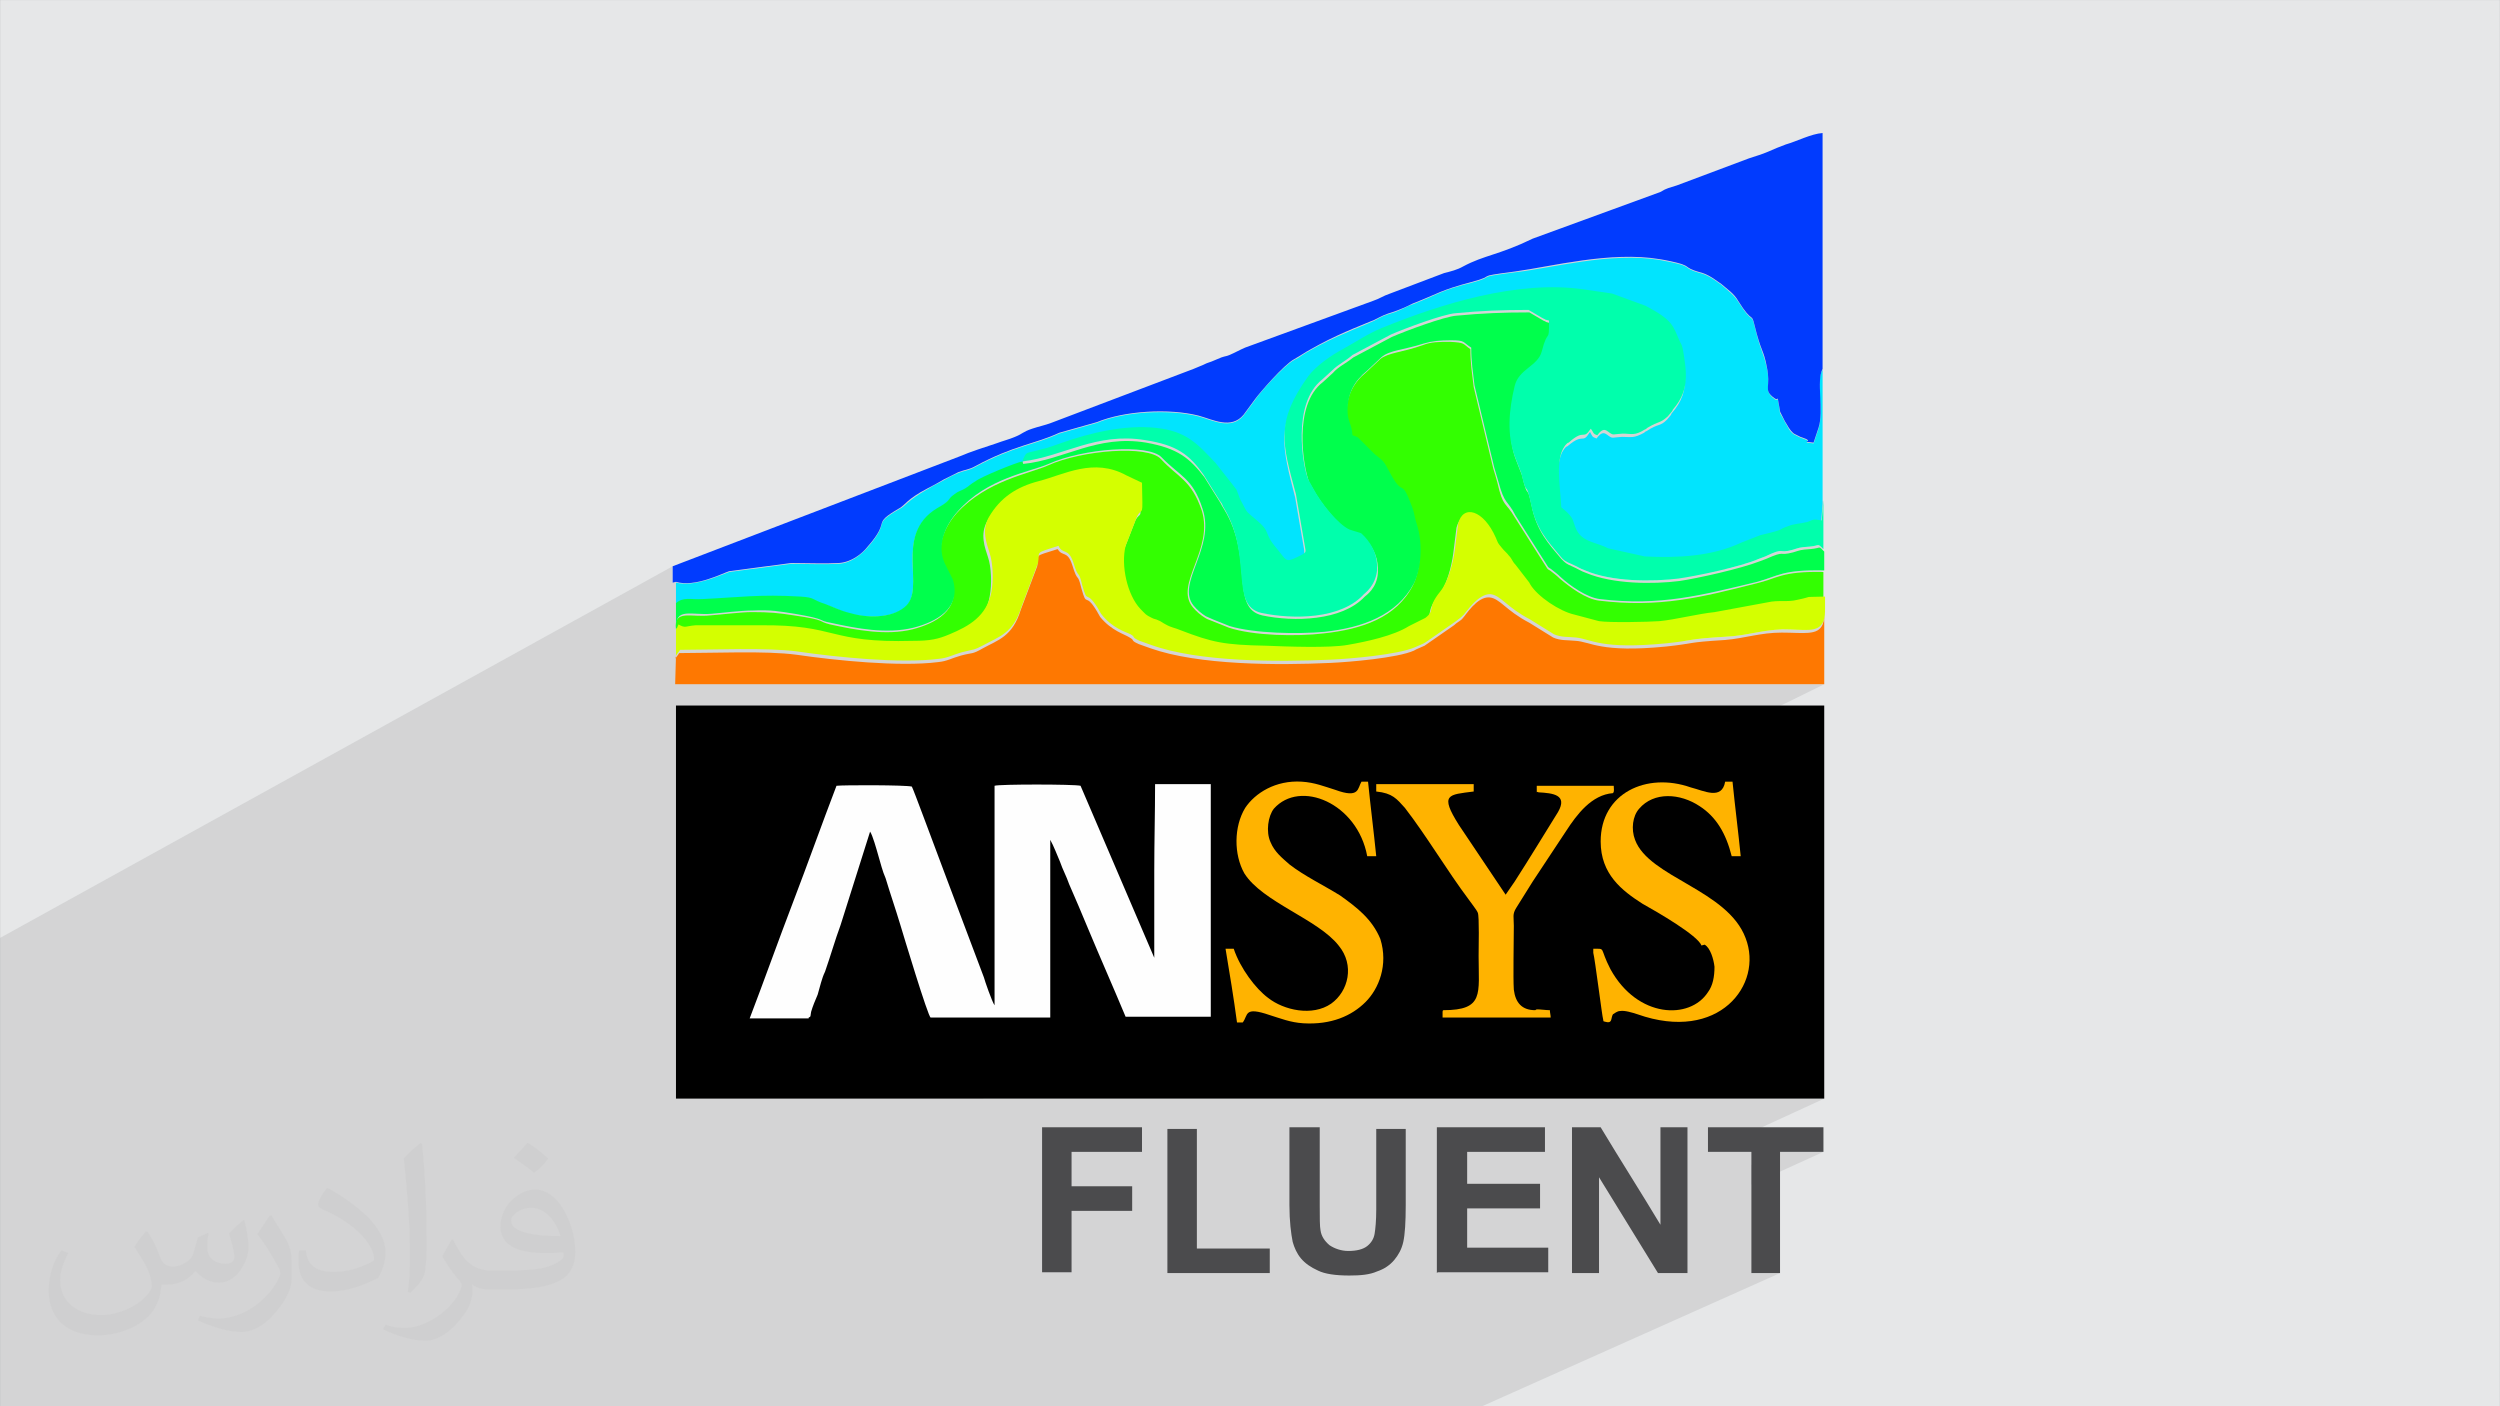 <?xml version="1.0" encoding="UTF-8"?>
<!DOCTYPE svg PUBLIC "-//W3C//DTD SVG 1.1//EN" "http://www.w3.org/Graphics/SVG/1.1/DTD/svg11.dtd">
<!-- Creator: CorelDRAW -->
<svg xmlns="http://www.w3.org/2000/svg" xml:space="preserve" width="3.703in" height="2.083in" version="1.1" style="shape-rendering:geometricPrecision; text-rendering:geometricPrecision; image-rendering:optimizeQuality; fill-rule:evenodd; clip-rule:evenodd"
viewBox="0 0 3703.33 2083.33"
 xmlns:xlink="http://www.w3.org/1999/xlink"
 xmlns:xodm="http://www.corel.com/coreldraw/odm/2003">
 <rect x="0" y="0" width="3703.33" height="2083.33" fill="#808080" stroke="none"/>
 <defs>
  <style type="text/css">
   <![CDATA[
    .fil4 {fill:black}
    .fil11 {fill:#00FF4C}
    .fil12 {fill:#00FFAC}
    .fil9 {fill:#013BFE}
    .fil8 {fill:#01E4FE}
    .fil10 {fill:#33FF01}
    .fil13 {fill:#D4FF00}
    .fil0 {fill:#E6E7E8}
    .fil7 {fill:#FE7801}
    .fil3 {fill:#FEFEFE}
    .fil5 {fill:#FFB300}
    .fil6 {fill:#4B4B4D;fill-rule:nonzero}
    .fil2 {fill:#373435;fill-opacity:0.031}
    .fil1 {fill:#373435;fill-opacity:0.102}
   ]]>
  </style>
 </defs>
 <g id="Layer_x0020_1">
  <polygon class="fil0" points="-0,0.07 3703.33,0.07 3703.33,2083.26 -0,2083.26 "/>
  <polygon class="fil1" points="1710.24,2083.26 1709.69,2083.26 1699.26,2083.26 1697.88,2083.26 1665.78,2083.26 1645.55,2083.26 1634.3,2083.26 1633.41,2083.26 1608.53,2083.26 1607.67,2083.26 1580.2,2083.26 1567.35,2083.26 1541.34,2083.26 1519.86,2083.26 1516.04,2083.26 1514.45,2083.26 1487.05,2083.26 1479,2083.26 1472.87,2083.26 1457.64,2083.26 1456.91,2083.26 1442.69,2083.26 1413.88,2083.26 1394.59,2083.26 1368.87,2083.26 1309.59,2083.26 1277.33,2083.26 1252.23,2083.26 1171.7,2083.26 1168.53,2083.26 1128.38,2083.26 1125.9,2083.26 1090.68,2083.26 1069.84,2083.26 1044.47,2083.26 983.16,2083.26 909.34,2083.26 908.66,2083.26 905.13,2083.26 877.27,2083.26 808.96,2083.26 695.87,2083.26 529.97,2083.26 379.53,2083.26 372.94,2083.26 370.53,2083.26 361.04,2083.26 331.31,2083.26 277.14,2083.26 233,2083.26 217.53,2083.26 177.54,2083.26 175.99,2083.26 153.48,2083.26 139.78,2083.26 121.79,2083.26 119.62,2083.26 102.86,2083.26 100.01,2083.26 84.66,2083.26 66.46,2083.26 55.54,2083.26 47.57,2083.26 17.17,2083.26 -0,2083.26 -0,2072.66 -0,2045.31 -0,2037.56 -0,2036.54 -0,2035.84 -0,2035.72 -0,2032.93 -0,2032.49 -0,2032.11 -0,2031.44 -0,2029.51 -0,2027.65 -0,2026.76 -0,2026.69 -0,2025.93 -0,2025.63 -0,2020.45 -0,2017.01 -0,2016.7 -0,2015.66 -0,2014.06 -0,2013.05 -0,2011.07 -0,2010.79 -0,2007.24 -0,2003.96 -0,1998.16 -0,1991.93 -0,1988.46 -0,1985.77 -0,1980.53 -0,1970.51 -0,1968.3 -0,1966.25 -0,1956.5 -0,1953.47 -0,1952.81 -0,1952.42 -0,1951.76 -0,1950.76 -0,1949.51 -0,1948.6 -0,1948.44 -0,1946.5 -0,1945.01 -0,1942.21 -0,1938.59 -0,1936.37 -0,1932.96 -0,1931.8 -0,1931.78 -0,1927.92 -0,1916.53 -0,1909.74 -0,1909.51 -0,1907.57 -0,1907.32 -0,1906.86 -0,1906.7 -0,1906.33 -0,1905.81 -0,1905.22 -0,1903.89 -0,1903.85 -0,1903.8 -0,1903.64 -0,1902.93 -0,1902.24 -0,1900.69 -0,1899.83 -0,1898.43 -0,1895.23 -0,1894.11 -0,1889.12 -0,1884.28 -0,1883.11 -0,1882.87 -0,1882.56 -0,1879.97 -0,1879.18 -0,1879.14 -0,1877.85 -0,1877.84 -0,1876.51 -0,1876.28 -0,1874.32 -0,1873.29 -0,1873.08 -0,1873.03 -0,1871.61 -0,1871.28 -0,1870.03 -0,1870.01 -0,1869.37 -0,1869.12 -0,1866.98 -0,1866.31 -0,1859.91 -0,1857.75 -0,1853.5 -0,1852.46 -0,1850.73 -0,1849.73 -0,1848.26 -0,1848.17 -0,1843.92 -0,1834.65 -0,1833.07 -0,1825.49 -0,1824.84 -0,1819.54 -0,1801.66 -0,1771.22 -0,1768.15 -0,1764.39 -0,1761.19 -0,1753.43 -0,1749.31 -0,1737.69 -0,1733.51 -0,1733.42 -0,1733.31 -0,1733.28 -0,1730.68 -0,1729.67 -0,1729.46 -0,1729.44 -0,1728.79 -0,1723.52 -0,1719.25 -0,1716.37 -0,1715.84 -0,1714.3 -0,1708.3 -0,1704.36 -0,1703.07 -0,1701.05 -0,1698.15 -0,1697.56 -0,1697.36 -0,1694.97 -0,1694.5 -0,1694.04 -0,1690.44 -0,1681.92 -0,1679.33 -0,1674.51 -0,1670.19 -0,1670.09 -0,1663.72 -0,1662.52 -0,1661.76 -0,1661.44 -0,1661 -0,1659.39 -0,1659.07 -0,1657.83 -0,1655.44 -0,1654.91 -0,1652.7 -0,1650.75 -0,1649.22 -0,1648.64 -0,1648.27 -0,1644.77 -0,1640.79 -0,1638 -0,1630.61 -0,1630.11 -0,1628.2 -0,1623.62 -0,1620.27 -0,1615.36 -0,1611.15 -0,1610.61 -0,1609.51 -0,1609.39 -0,1609.37 -0,1609.21 -0,1608.11 -0,1605.92 -0,1605.56 -0,1604.94 -0,1601.74 -0,1598.72 -0,1598.55 -0,1597.64 -0,1597.48 -0,1595.67 -0,1593.98 -0,1592.16 -0,1587.22 -0,1586 -0,1580.79 -0,1578.18 -0,1576.07 -0,1576.06 -0,1575.76 -0,1574.97 -0,1570.79 -0,1570.65 -0,1570.1 -0,1570.02 -0,1569.33 -0,1568.24 -0,1565.56 -0,1560.78 -0,1555.7 -0,1547.96 -0,1542.56 -0,1531.59 -0,1530.58 -0,1520.95 -0,1520.32 -0,1518.48 -0,1517.52 -0,1516.89 -0,1516.37 -0,1515.91 -0,1515.43 -0,1512.05 -0,1511.49 -0,1511.25 -0,1511.16 -0,1510.76 -0,1509.3 -0,1497.43 -0,1484.99 -0,1482.45 -0,1482.43 -0,1480.52 -0,1479.82 -0,1479.81 -0,1476.39 -0,1476.35 -0,1476.31 -0,1476.21 -0,1476.13 -0,1476.11 -0,1475.47 -0,1475.45 -0,1475.25 -0,1475.19 -0,1470.86 -0,1470.85 -0,1470.61 -0,1466.97 -0,1465.67 -0,1463.78 -0,1444.47 -0,1443.33 -0,1439.58 -0,1413.65 -0,1412.26 -0,1389.43 996.42,838.88 996.42,863.14 1001.28,861.94 1006.65,863.2 1012.24,863.85 1017.99,863.95 1023.85,863.57 1029.74,862.78 1035.62,861.65 1041.43,860.23 1047.09,858.61 1052.55,856.84 1057.76,855 1062.64,853.15 1067.15,851.37 1071.21,849.71 1074.77,848.24 1077.77,847.04 1080.15,846.17 1159.85,835.69 1517.81,639.73 1515.42,641.11 1513.15,642.48 1510.64,643.92 1160.46,835.61 1171.68,834.13 1398.04,710.28 1400.77,708.91 1403.5,707.55 1406.23,706.19 1408.96,704.82 1411.69,703.46 1414.42,702.09 1417.15,700.73 1419.88,699.36 1423.36,698.15 1426.57,697.18 1429.58,696.35 1432.46,695.57 1435.29,694.73 1438.13,693.73 1441.06,692.48 1444.14,690.87 1454.74,685.3 1464.74,680.37 1474.18,676.02 1483.12,672.18 1491.6,668.78 1499.68,665.74 1507.4,663.02 1514.82,660.54 1521.98,658.22 1528.93,656.01 1535.73,653.83 1542.42,651.63 1549.06,649.32 1555.68,646.84 1562.35,644.13 1569.11,641.12 1624.93,625.35 1628.86,623.8 1632.93,622.32 1637.13,620.93 1641.44,619.61 1645.87,618.37 1650.39,617.21 1655,616.13 1659.7,615.13 1664.47,614.21 1669.3,613.37 1674.2,612.61 1679.14,611.94 1684.13,611.34 1689.15,610.82 1694.19,610.39 1699.24,610.03 1704.31,609.76 1709.37,609.57 1714.42,609.46 1719.46,609.44 1724.46,609.5 1729.44,609.64 1734.37,609.86 1739.24,610.17 1744.06,610.56 1748.81,611.03 1753.48,611.59 1758.07,612.23 1762.56,612.96 1764.3,613.28 1954.94,510.09 1961.33,506.74 1967.74,503.5 1974.13,500.39 1980.44,497.41 1986.65,494.56 1992.72,491.85 1998.59,489.3 2004.24,486.89 2009.61,484.63 2014.67,482.54 2019.39,480.61 2023.7,478.86 2027.59,477.29 2031,475.9 2033.9,474.7 2036.24,473.69 2040.32,471.63 2043.69,469.92 2046.63,468.47 2049.43,467.17 2052.41,465.93 2055.86,464.65 2060.08,463.22 2065.36,461.56 2069.99,459.84 2073.98,458.3 2077.5,456.87 2080.68,455.49 2083.69,454.12 2086.69,452.69 2089.83,451.14 2093.27,449.43 2099.93,446.8 2105.88,444.39 2111.24,442.15 2116.11,440.06 2120.63,438.1 2124.9,436.24 2129.04,434.47 2133.16,432.74 2137.38,431.05 2141.81,429.35 2146.58,427.64 2151.8,425.88 2157.57,424.05 2164.02,422.12 2171.26,420.07 2179.42,417.87 2186.23,415.99 2191.39,414.41 2195.17,413.09 2197.12,412.3 2203.08,409.08 2204.41,408.52 2206.29,407.95 2209.02,407.33 2212.86,406.62 2218.09,405.78 2225,404.77 2233.86,403.56 2239.52,402.81 2463.06,282.39 2459.68,284.4 2239.97,402.76 2244.94,402.1 2250.04,401.37 2255.33,400.57 2260.81,399.68 2266.45,398.73 2272.26,397.73 2278.23,396.68 2284.34,395.59 2290.59,394.48 2296.96,393.35 2303.46,392.21 2310.06,391.07 2316.77,389.95 2323.57,388.84 2330.45,387.76 2337.41,386.72 2344.43,385.72 2351.51,384.79 2358.63,383.92 2365.8,383.12 2373,382.41 2380.22,381.8 2387.44,381.28 2394.68,380.88 2401.91,380.61 2409.12,380.46 2416.31,380.45 2423.47,380.6 2430.59,380.91 2437.66,381.38 2444.67,382.03 2451.61,382.87 2458.48,383.91 2462.03,384.47 2466.16,385.22 2470.66,386.1 2475.31,387.09 2479.91,388.14 2484.24,389.2 2488.09,390.23 2491.24,391.19 2494.3,392.4 2496.4,393.35 2497.81,394.13 2498.82,394.83 2499.72,395.52 2500.8,396.3 2502.32,397.26 2504.59,398.46 2509.94,400.69 2514.45,402.18 2518.5,403.33 2522.48,404.53 2526.81,406.19 2531.89,408.7 2538.09,412.46 2545.84,417.87 2549.48,420.3 2553.11,423.39 2556.7,426.33 2560.21,429.22 2563.59,432.13 2566.79,435.16 2569.78,438.39 2572.52,441.9 2574.96,445.78 2582.07,456.6 2587.28,463.41 2590.95,467.32 2593.46,469.44 2595.17,470.88 2596.46,472.74 2597.69,476.14 2599.22,482.19 2600.98,489.19 2602.59,495.24 2604.09,500.48 2605.48,504.99 2606.77,508.9 2607.97,512.32 2609.09,515.36 2610.14,518.13 2611.14,520.74 2612.09,523.31 2613,525.94 2613.89,528.76 2614.77,531.87 2615.64,535.38 2616.52,539.41 2617.42,544.06 2617.77,545.79 2618.07,547.46 2618.35,549.08 2618.58,550.63 2618.78,552.13 2618.95,553.57 2619.09,554.97 2619.2,556.31 2239.26,753.62 2240.76,756 2242.76,759.5 2244.94,763.67 2250.76,772.84 2620.3,581.45 2620.72,582.19 2621.21,582.94 2621.78,583.7 2622.43,584.47 2623.16,585.25 2623.98,586.06 2624.65,586.67 2699.95,547.69 2699.59,548.28 2699.25,548.89 2698.93,549.51 2698.62,550.16 2698.33,550.83 2698.06,551.52 2697.8,552.22 2697.56,552.94 2627.68,589.09 2629.31,590.35 2631.21,591.15 2633.53,589.94 2633.59,590.13 2633.79,591.62 2634.41,595.02 2635.81,602.38 2636.57,606.83 2636.92,609.2 2637.14,610.34 2637.46,611.07 2638.16,612.25 2639.48,614.71 2641.69,619.28 2644.11,624.14 2645.78,626.76 2647.22,629.2 2648.55,631.5 2649.87,633.69 2651.31,635.83 2652.98,637.96 2654.78,639.88 2696.7,618.34 2696.55,620.6 2696.35,622.81 2696.09,624.99 2695.78,627.11 2695.41,629.19 2694.97,631.2 2694.46,633.16 2693.89,635.05 2686.61,656.89 2333.11,837.89 2333.22,837.95 2335.78,839.27 2338.21,840.55 2340.58,841.77 2342.97,842.91 2345.44,843.98 2348.07,844.94 2351.77,846.49 2355.59,847.93 2359.53,849.28 2363.57,850.54 2367.7,851.71 2371.93,852.78 2376.23,853.78 2380.6,854.69 2385.04,855.51 2389.54,856.26 2394.08,856.93 2398.66,857.52 2403.28,858.05 2407.91,858.5 2412.57,858.88 2417.23,859.2 2421.89,859.45 2426.55,859.64 2431.19,859.77 2435.8,859.85 2440.38,859.87 2444.93,859.83 2449.42,859.75 2453.86,859.61 2458.23,859.43 2462.54,859.21 2466.76,858.95 2470.7,858.65 2701.15,741.81 2698.72,770.93 2556.06,843.05 2562.13,841.54 2570.48,839.35 2578.53,837.11 2586.14,834.83 2593.22,832.54 2599.64,830.24 2605.3,827.95 2615,824.31 2624.54,819.97 2630.98,817.51 2635.24,816.44 2638.2,816.28 2640.77,816.51 2643.83,816.64 2648.29,816.17 2655.04,814.61 2658.97,813.41 2661.92,812.48 2664.27,811.8 2666.41,811.27 2668.72,810.87 2671.59,810.52 2675.39,810.16 2680.52,809.76 2685.54,809.17 2689.03,808.45 2691.42,807.81 2693.11,807.48 2694.51,807.66 2696.04,808.56 2698.12,810.4 2701.15,813.39 2607,860.76 2608.49,860.34 2613.61,858.73 2618.36,857.12 2622.85,855.54 2627.22,854 2631.57,852.52 2636.06,851.12 2640.79,849.81 2645.88,848.62 2651.47,847.56 2657.68,846.65 2664.63,845.91 2672.45,845.35 2681.27,845 2691.19,844.86 2702.36,844.96 2492.92,949.99 2493.63,949.89 2497.59,949.28 2501.1,948.7 2504.38,948.16 2507.63,947.63 2511.04,947.13 2514.83,946.63 2519.2,946.12 2524.35,945.61 2530.47,945.07 2537.78,944.5 2546.48,943.89 2556.76,943.24 2562.16,942.93 2567.43,942.47 2572.6,941.88 2577.7,941.19 2582.73,940.41 2587.74,939.57 2592.72,938.69 2597.72,937.78 2602.74,936.87 2607.81,935.99 2612.96,935.14 2618.19,934.37 2623.54,933.67 2629.03,933.08 2634.67,932.63 2640.49,932.31 2646.49,932.38 2652.2,932.54 2657.63,932.76 2662.76,932.98 2667.61,933.17 2672.16,933.28 2672.53,933.28 2701.67,918.78 2701.53,919.57 2701.37,920.35 2701.18,921.14 2700.98,921.92 2700.76,922.7 2700.51,923.48 2700.23,924.26 2699.94,925.04 2698.42,927.97 2696.58,930.43 2694.44,932.46 2691.99,934.1 2532,1013.61 2702.37,1013.61 1455.5,1627.54 1479.68,1627.54 1506.24,1627.54 1532.8,1627.54 1559.37,1627.54 1585.93,1627.54 1612.5,1627.54 1639.08,1627.54 1665.65,1627.54 1692.24,1627.54 1718.82,1627.54 1745.41,1627.54 1772,1627.54 1798.61,1627.54 1825.21,1627.54 1851.83,1627.54 1878.33,1627.54 1904.85,1627.54 1931.37,1627.54 1957.89,1627.54 1984.43,1627.54 2010.97,1627.54 2037.51,1627.54 2064.06,1627.54 2090.62,1627.54 2117.18,1627.54 2143.74,1627.54 2170.31,1627.54 2196.89,1627.54 2223.47,1627.54 2250.06,1627.54 2276.64,1627.54 2303.23,1627.54 2329.83,1627.54 2356.42,1627.54 2383.02,1627.54 2409.63,1627.54 2436.23,1627.54 2462.84,1627.54 2489.44,1627.54 2516.06,1627.54 2542.67,1627.54 2569.28,1627.54 2595.9,1627.54 2622.52,1627.54 2649.13,1627.54 2675.75,1627.54 2702.37,1627.54 2530.65,1706.42 2534.15,1706.42 2538.21,1706.42 2542.24,1706.42 2546.26,1706.42 2550.26,1706.42 2554.26,1706.42 2558.24,1706.42 2562.22,1706.42 2566.21,1706.42 2570.19,1706.42 2574.19,1706.42 2578.19,1706.42 2582.21,1706.42 2586.24,1706.42 2590.3,1706.42 2594.38,1706.42 2594.38,1712.1 2594.38,1717.78 2594.38,1723.45 2594.38,1725.81 2636.85,1706.42 2640.93,1706.42 2644.99,1706.42 2649.02,1706.42 2653.04,1706.42 2657.04,1706.42 2661.03,1706.42 2665.02,1706.42 2669,1706.42 2672.98,1706.42 2676.97,1706.42 2680.96,1706.42 2684.96,1706.42 2688.98,1706.42 2693.02,1706.42 2697.07,1706.42 2701.15,1706.42 2594.38,1755.01 2594.38,1757.34 2594.38,1762.97 2594.38,1768.6 2594.38,1774.22 2594.38,1779.83 2594.38,1785.44 2594.38,1791.06 2594.38,1796.66 2594.38,1802.26 2594.38,1807.85 2594.38,1813.45 2594.38,1819.04 2594.38,1824.63 2594.38,1830.21 2594.38,1835.8 2594.38,1841.38 2594.38,1846.96 2594.38,1852.54 2594.38,1858.11 2594.38,1863.69 2594.38,1869.27 2594.38,1874.84 2594.38,1880.41 2594.38,1885.99 2595.89,1885.99 2598.63,1885.99 2601.35,1885.99 2604.09,1885.99 2606.81,1885.99 2609.55,1885.99 2612.28,1885.99 2615.01,1885.99 2617.74,1885.99 2620.47,1885.99 2623.2,1885.99 2625.93,1885.99 2628.66,1885.99 2631.39,1885.99 2634.12,1885.99 2636.85,1885.99 2195.53,2083.26 2154.07,2083.26 2152.88,2083.26 2061.69,2083.26 2019.05,2083.26 1933.78,2083.26 1894.69,2083.26 1873.15,2083.26 1869.1,2083.26 1857.74,2083.26 1811.71,2083.26 1771.13,2083.26 "/>
  <path class="fil2" d="M219.02 1825.24c7,11 12,21 16,32 3,7 5,19 21,19 5,0 11,-1 17,-5 7,-3 12,-9 14,-17l6 -21 15 -7 1 1c-2,8 -2,15 -2,21 0,18 15,24 27,24 7,0 13,-3 13,-10 0,-8 -4,-22 -8,-35 7,-7 14,-14 22,-20l1 1c4,15 6,30 6,40 0,10 -4,20 -8,27 -7,14 -20,25 -36,25 -12,0 -25,-6 -34,-17l-1 0c-9,11 -22,20 -43,20l-7 0c-1,14 -4,24 -9,33 -13,25 -50,42 -85.01,42 -49,0 -73.01,-28 -73.01,-66 0,-23 7,-45 19,-60l10 4c-7,14 -12,27 -12,40 0,35 29,52 61,52 30,0 68.01,-20 75.01,-42 -2,-25 -12,-36 -26,-59 4,-7 10,-15 17,-23l1 0 0 0 2 1 0 0 0.02 -0.01zm563.05 -132.01c10,6 20,14 30,23 -6,8 -12,15 -21,21 -10,-8 -20,-15 -30,-22 7,-8 14,-15 20,-22l1 0 0 -0zm5 96.01c-17,0 -30,11 -30,19 0,17 33,23 73.01,23 -5,-20 -22,-42 -43,-42l0 0zm-37 93.01c22,0 41,-1 55,-4 16,-4 30,-12 30,-18 0,-2 0,-3 -1,-5 -9,1 -19,1 -29,1 -29,0 -52,-7 -60,-23 -2,-4 -4,-10 -4,-15 0,-16 7,-32 19,-42 10,-9 21,-14 33,-14 20,0 37,17 48,42 6,14 11,30 11,51 0,14 -4,25 -12,34 -16,15 -45,21 -90.01,21l-20 0 0 0 -5 0c-11,0 -19,-2 -25,-7l-1 0c0,2 1,5 1,7 0,10 -3,23 -10,33 -20,30 -42,43 -60,43 -19,0 -42,-7 -63,-17l4 -7c7,3 16,5 29,5 34,0 78.01,-33 84.01,-64 -1,-3 -3,-6 -7,-10 -10,-12 -16,-22 -22,-32 5,-10 10,-18 14,-25l2 0c14,29 28,46 57,46l4 0 0 0 21 0 0 0 -3 0 -0 -0zm-146.01 31c2,-14 3,-29 3,-43l0 -21c0,-39 -5,-96.01 -9,-133.01 7,-8 17,-17 25,-23l2 1c5,47 7,101.01 7,151.01 0,13 -1,26 -2,35 -1,12 -8,21 -22,35l-3 -1 0 0 -1 -1 -0 0zm-151.02 -62.01c1,18 10,33 41,33 20,0 36,-5 55,-14 3,-2 5,-3 5,-5 0,-12 -9,-27 -24,-41 -14,-13 -34,-25 -51,-32 -6,-3 -8,-5 -8,-8 0,-5 7,-17 13,-24l2 0c20,11 43,27 60,44 15,16 25,33 25,51 0,13 -4,26 -11,38 -22,11 -46,20 -70.01,20 -29,0 -48,-13 -48,-45 0,-3 0,-9 1,-16l10 0 0 0 0 -1 0 0 0 0zm-52 -52l18 29c7,11 13,22 13,41l0 24c0,19 -12,39 -32,60 -15,14 -29,20 -42,20 -19,0 -40,-6 -65,-17l3 -7c8,2 17,4 28,4 35,0 72.01,-26 88.01,-58 2,-4 3,-7 3,-9 0,-4 -2,-8 -4,-11 -9,-17 -19,-33 -30,-47 6,-9 12,-18 18,-27l2 0 0 0 0 -2 0 0 0 -0z"/>
  <g id="_3088620562080">
   <g>
    <path class="fil3" d="M2520.36 1245.35c0,-3.64 -1.21,-7.28 -1.21,-10.92 43.68,0 88.57,0 132.25,0 0,3.64 0,7.28 0,10.92 3.64,-3.64 1.21,-8.49 1.21,-12.13 -44.89,0 -91,0 -135.89,0 0,1.21 0,4.85 0,6.07 0,9.7 0,3.64 3.64,6.06 0,0 0,0 0,0l0 0 0 0z"/>
    <path class="fil4" d="M1001.28 1045.16c282.7,0 566.63,0 850.54,0 283.91,0 566.62,0 850.54,0 0,97.07 0,194.13 0,291.19 0,97.07 0,194.13 0,291.2 -283.92,0 -567.84,0 -850.54,0 -283.92,0 -566.63,0 -850.54,0 0,-97.07 0,-194.13 0,-291.2 0,-97.07 0,-194.13 0,-291.19z"/>
    <path class="fil3" d="M1197.85 1507.43c3.64,-1.21 2.43,-2.43 3.64,-8.49 2.43,-8.49 6.07,-16.98 9.7,-25.48 3.64,-12.13 6.07,-24.26 10.92,-33.98 8.49,-24.26 14.56,-46.11 23.05,-69.16 14.56,-46.11 29.12,-92.21 43.68,-138.32 3.64,4.85 9.71,26.69 12.13,35.19 3.64,12.13 6.07,23.05 10.92,33.98 7.28,24.26 14.56,44.89 21.84,69.16 3.64,12.13 41.26,137.11 44.89,137.11 59.45,0 117.69,0 177.15,0 0,-43.68 0,-87.36 0,-131.04 0,-43.68 0,-87.36 0,-132.25 4.85,8.49 10.92,24.26 14.56,32.76 3.64,10.92 9.7,21.84 13.34,32.76 9.71,21.83 18.2,42.46 27.91,65.52 18.2,43.68 37.61,87.36 55.81,131.04 42.46,0 83.72,0 126.18,0 0,-57.03 0,-115.27 0,-172.29 0,-57.03 0,-115.27 0,-172.29 -27.91,0 -54.6,0 -82.51,0 0,42.47 -1.21,84.93 -1.21,128.61 0,42.47 0,86.15 0,128.61 -18.2,-42.47 -36.4,-84.93 -54.6,-127.4 -18.2,-42.47 -36.4,-84.93 -54.6,-127.4 -9.71,-2.43 -121.33,-2.43 -127.4,0 0,54.6 0,107.99 0,162.59 0,54.6 0,107.98 0,162.58 -3.64,-4.85 -14.56,-36.4 -15.77,-41.25 -6.07,-15.77 -31.55,-83.72 -55.81,-148.03 -24.26,-64.3 -47.32,-127.4 -50.96,-134.68 -8.49,-2.43 -100.7,-2.43 -111.62,-1.21 -21.84,57.03 -42.47,115.26 -64.31,172.29 -21.84,57.02 -42.47,115.26 -64.3,172.29 29.12,0 58.24,0 87.36,0 0,0 0,0 0,0l0 0 0.01 -1.22z"/>
    <path class="fil5" d="M1827.56 1405.52c-3.64,0 -8.49,0 -12.13,0 6.07,36.4 12.13,72.8 16.98,109.2 2.43,0 4.85,0 8.49,0 8.49,-10.92 1.21,-24.26 40.04,-10.92 15.77,4.85 30.33,10.92 49.74,12.13 41.26,2.43 71.59,-10.92 92.21,-31.55 19.41,-19.41 33.98,-54.6 21.84,-93.43 -12.13,-29.12 -33.97,-46.11 -59.45,-64.31 -25.48,-15.77 -53.39,-29.12 -75.22,-46.11 -10.92,-9.7 -21.83,-18.2 -27.91,-32.76 -7.28,-15.77 -3.64,-38.83 4.85,-49.75 38.83,-43.68 123.76,-8.49 138.32,70.37 4.85,0 8.49,0 13.35,0 -3.64,-36.4 -8.5,-74.01 -12.13,-110.41 -3.64,0 -6.07,0 -9.7,0 -6.07,9.7 -2.43,25.48 -38.83,12.13 -15.77,-4.85 -30.33,-10.92 -49.74,-12.13 -38.83,-2.43 -69.16,16.98 -83.72,38.83 -16.99,27.91 -16.99,69.16 -1.22,97.07 26.69,42.46 109.2,67.94 139.54,106.77 24.26,29.12 14.56,67.94 -10.92,86.15 -27.91,19.41 -70.37,9.71 -93.43,-8.49 -18.2,-13.34 -41.25,-43.68 -50.96,-72.8 0,0 0,0 0,0l0 0z"/>
    <path class="fil5" d="M2525.22 1399.45c8.49,4.85 13.35,21.84 14.56,32.76 0,14.56 -2.43,27.91 -9.7,37.62 -26.69,41.25 -104.35,38.83 -144.39,-33.98 -16.99,-32.76 -6.07,-30.33 -25.48,-30.33 0,2.43 0,4.85 0,6.07 2.43,8.49 13.35,95.85 14.56,98.28 1.21,3.64 -1.21,2.43 2.43,3.64 12.13,3.64 8.49,-4.85 12.13,-10.92 2.43,-1.21 6.07,-4.85 10.92,-4.85 6.07,-1.21 18.2,2.43 25.48,4.85 120.12,42.46 186.85,-43.68 160.16,-112.84 -26.69,-71.59 -143.17,-89.79 -163.8,-145.6 -6.06,-15.77 -3.64,-35.19 6.07,-46.11 21.84,-25.48 60.67,-23.05 89.79,-3.64 24.26,15.77 38.83,40.04 47.32,74.01 4.85,0 8.5,0 13.35,0 -3.64,-36.4 -8.49,-74.01 -12.13,-110.41 -3.64,0 -7.28,0 -10.92,0 -4.85,27.91 -31.55,13.34 -50.96,8.49 -65.52,-23.05 -133.46,8.49 -133.46,80.07 0,48.54 31.55,72.8 61.88,92.22 21.84,12.13 82.51,47.32 87.36,61.88 0,0 0,0 0,0l0 0 4.85 -1.21z"/>
    <path class="fil5" d="M2274.06 1496.51c-19.41,0 -29.12,-10.92 -31.55,-30.33 -1.21,-18.2 0,-70.37 0,-94.64 0,-13.35 -2.43,-16.98 3.64,-26.69 8.49,-13.35 15.77,-25.48 24.26,-38.83 16.98,-25.48 32.76,-49.74 49.75,-75.22 15.77,-24.26 37.61,-53.39 69.16,-55.81 2.43,-2.43 1.21,-6.07 1.21,-10.92 -37.61,0 -76.44,0 -114.05,0 0,1.21 0,3.64 0,4.85 0,8.49 0,2.43 2.43,4.85 21.84,1.21 43.68,3.64 29.12,29.12 -21.84,35.19 -42.47,69.16 -64.3,103.13 -3.64,4.85 -9.71,14.56 -13.35,19.41 -23.05,-33.98 -46.11,-69.16 -69.16,-103.13 -29.12,-46.11 -15.77,-44.89 21.84,-49.74 0,-3.64 0,-7.28 0,-10.92 -48.54,0 -97.07,0 -144.39,0 0,3.64 0,7.28 0,10.92 24.26,2.43 30.33,10.92 42.47,24.26 32.76,42.46 61.88,92.21 94.64,135.89 2.43,3.64 12.13,15.77 13.34,19.41 2.43,4.85 1.22,53.39 1.22,64.31 0,55.81 8.49,80.08 -52.17,80.08 0,0 -1.22,0 -1.22,2.43 0,2.43 0,4.85 0,8.49 53.39,0 106.78,0 160.16,0 0,-3.64 -1.21,-7.28 -1.21,-10.92 -6.07,0 -13.35,-1.22 -19.41,-1.22 0,0 0,0 0,0l-2.43 1.22z"/>
    <path class="fil6" d="M1543.64 1885.99c0,-36.4 0,-71.59 0,-107.99 0,-36.4 0,-71.58 0,-107.98 49.75,0 98.28,0 148.03,0 0,12.13 0,24.26 0,36.4 -35.19,0 -69.16,0 -104.35,0 0,16.98 0,33.98 0,50.96 30.33,0 60.67,0 89.79,0 0,12.13 0,24.26 0,36.4 -30.33,0 -60.67,0 -89.79,0 0,30.33 0,60.67 0,91 -14.56,0 -29.12,0 -43.68,0l0 0 0 1.21zm185.64 0c0,-35.19 0,-71.59 0,-106.77 0,-35.19 0,-71.59 0,-106.78 14.56,0 29.12,0 43.68,0 0,59.45 0,117.69 0,177.15 36.4,0 71.59,0 107.99,0 0,12.13 0,24.26 0,36.4 -50.96,0 -100.71,0 -151.67,0l0 0zm182 -215.97c14.56,0 29.12,0 43.68,0 0,38.83 0,77.65 0,116.48 0,18.2 0,30.34 1.21,36.4 1.22,8.49 6.07,15.77 13.35,21.84 7.28,4.85 16.98,8.49 27.91,8.49 12.13,0 21.84,-2.43 27.91,-7.28 6.07,-4.85 9.7,-10.92 10.92,-18.2 1.21,-7.28 2.43,-19.41 2.43,-36.4 0,-40.04 0,-80.07 0,-118.91 14.56,0 29.12,0 43.68,0 0,37.61 0,75.22 0,112.84 0,25.48 -1.21,43.68 -3.64,54.6 -2.43,10.92 -7.28,19.41 -13.35,26.69 -6.07,7.28 -14.56,13.35 -25.48,16.98 -10.92,4.85 -24.26,6.07 -41.26,6.07 -20.62,0 -36.4,-2.43 -46.11,-7.28 -10.92,-4.85 -19.41,-10.92 -25.48,-18.2 -6.07,-7.28 -9.7,-15.77 -12.13,-24.26 -2.43,-12.13 -4.85,-30.34 -4.85,-54.6 0,-38.83 0,-76.44 0,-115.26l0 0 1.2 0zm217.19 215.97c0,-36.4 0,-71.59 0,-107.99 0,-36.4 0,-71.58 0,-107.98 53.39,0 106.78,0 160.16,0 0,12.13 0,24.26 0,36.4 -38.83,0 -77.65,0 -115.27,0 0,15.77 0,31.55 0,47.32 36.4,0 71.59,0 107.99,0 0,12.13 0,24.26 0,36.4 -36.4,0 -71.59,0 -107.99,0 0,19.41 0,38.83 0,58.24 40.04,0 80.08,0 120.12,0 0,12.13 0,24.26 0,36.4 -54.6,0 -109.2,0 -163.8,0l0 0 -1.21 1.21zm200.2 0c0,-36.4 0,-71.59 0,-107.99 0,-36.4 0,-71.58 0,-107.98 14.56,0 27.91,0 42.47,0 29.12,48.53 59.45,95.85 88.57,144.39 0,-48.53 0,-95.85 0,-144.39 13.34,0 26.69,0 40.04,0 0,36.4 0,71.58 0,107.98 0,36.4 0,71.59 0,107.99 -14.56,0 -29.12,0 -43.68,0 -29.12,-47.32 -58.24,-94.64 -87.36,-141.96 0,47.32 0,94.64 0,141.96 -13.34,0 -26.69,0 -40.04,0zm265.72 0c0,-59.45 0,-118.91 0,-179.57 -21.83,0 -42.46,0 -64.3,0 0,-12.13 0,-24.26 0,-36.4 57.02,0 114.05,0 171.08,0 0,12.13 0,24.26 0,36.4 -21.84,0 -42.47,0 -64.31,0 0,59.45 0,118.91 0,179.57 -14.56,0 -29.12,0 -43.68,0l0 0 1.21 0z"/>
   </g>
   <g>
    <path class="fil7" d="M1001.28 972.36l-1.21 41.26 1702.3 0 0 -107.99c0,7.28 0,13.35 -2.43,19.41 -7.28,16.98 -27.91,12.13 -60.67,12.13 -31.55,0 -54.6,8.49 -83.72,10.92 -59.45,3.64 -42.47,4.85 -87.36,9.7 -98.28,9.7 -111.62,-7.28 -134.68,-8.49 -12.13,-1.21 -21.83,0 -32.76,-4.85l-35.19 -21.84c-35.19,-18.2 -43.68,-36.4 -59.45,-37.61 -18.2,-1.21 -35.19,26.69 -38.83,30.34 -3.64,4.85 -8.49,6.06 -13.35,10.92l-43.68 30.33c-4.85,2.43 -12.13,4.85 -15.77,7.28 -24.27,10.92 -95.85,16.98 -123.76,18.2 -77.65,3.64 -195.35,3.64 -266.93,-21.83l-16.99 -6.07c-13.34,-6.07 -4.85,-4.85 -13.34,-9.7 -7.28,-4.85 -26.69,-9.71 -43.68,-30.34 -1.21,-2.43 -3.64,-6.06 -4.85,-8.49 -18.2,-30.33 -14.56,-3.64 -23.05,-33.97 -6.07,-25.48 -4.85,-6.07 -13.35,-33.98 -7.28,-23.05 -14.56,-12.13 -21.83,-24.26 -37.61,12.13 -26.69,6.07 -30.33,25.48l-24.27 64.31c-12.13,40.04 -33.97,44.89 -55.81,57.02 -16.98,9.71 -14.56,6.07 -32.76,10.92 -13.35,3.64 -20.63,8.49 -33.98,9.7 -57.03,7.28 -151.67,-2.43 -209.91,-10.92 -44.89,-6.07 -123.76,-2.43 -173.5,-2.43l-6.07 8.49 1.21 -3.63z"/>
    <path class="fil8" d="M1001.28 861.94l0 32.76c10.92,-9.7 21.84,-4.85 40.04,-6.07 52.17,-2.43 84.93,-7.28 144.39,-3.64 21.84,1.21 16.98,4.85 36.4,10.92 13.35,3.64 23.05,9.7 36.4,13.35 24.26,6.07 60.67,7.28 81.3,-8.49 33.97,-26.69 -18.2,-106.78 48.53,-146.81 21.84,-13.35 13.35,-12.13 25.48,-20.63 6.07,-4.85 9.71,-4.85 15.78,-8.49 6.06,-3.64 7.28,-6.06 15.77,-10.92 7.28,-4.85 60.67,-27.91 69.16,-29.12 7.28,-12.13 2.43,-7.28 27.91,-14.56 10.92,-2.43 19.41,-6.07 30.33,-9.7 41.25,-14.56 92.21,-26.69 138.32,-21.84 44.89,4.85 61.88,23.05 88.57,52.17l26.69 33.98c7.28,8.49 2.43,1.21 7.28,13.34 3.64,7.28 2.43,7.28 6.07,13.35 7.28,13.35 6.07,12.13 18.2,21.84 27.91,21.84 9.7,19.41 33.97,46.11 12.13,14.56 10.92,19.41 27.91,10.92 15.77,-7.28 12.13,-6.06 12.13,-15.77l-13.35 -77.65c-19.41,-76.44 -29.12,-105.56 18.2,-174.72 9.7,-14.56 32.76,-31.55 50.96,-40.04 21.84,-10.92 37.61,-23.05 58.24,-31.55 86.15,-35.19 201.41,-72.8 299.69,-57.02 15.77,2.43 24.26,3.64 41.25,6.06l49.75 18.2c41.25,21.84 40.04,29.12 50.96,53.39 0,1.21 1.21,1.21 1.21,2.43 0,1.21 1.21,1.21 1.21,2.43 1.21,4.85 4.85,33.98 6.07,38.83 1.21,24.26 -4.85,40.04 -19.41,57.02 0,0 -1.21,1.21 -1.21,2.43l-6.07 7.28c-10.92,10.92 -12.13,4.85 -30.33,16.98 -1.21,0 -3.64,2.43 -3.64,2.43 -15.77,8.49 -18.2,6.07 -32.76,6.07 -2.43,0 -12.13,1.21 -13.34,1.21 -8.5,0 -12.13,-15.77 -24.27,1.21 -7.28,-2.43 -6.06,-3.64 -9.7,-9.7 -12.13,19.41 -8.49,0 -32.76,20.63 0,0 -1.21,1.21 -2.43,1.21 -19.41,18.2 -9.7,65.52 -8.49,94.64l8.49 7.28c9.71,10.92 8.49,13.35 12.13,21.84 8.49,23.05 30.33,21.84 48.53,31.55l54.6 12.13c48.53,2.43 99.49,0 143.17,-20.63l27.91 -10.92c41.25,-9.7 21.83,-7.28 41.25,-13.35 9.7,-2.43 18.2,-2.43 27.91,-6.07 10.92,-2.43 7.28,-4.85 21.84,-2.43l2.43 -29.12 0 -198.98c-10.92,16.98 2.43,61.88 -6.07,87.36l-7.28 21.84c-25.48,-2.43 7.28,0 -19.41,-8.49l-9.7 -4.85c-7.28,-4.85 -8.49,-10.92 -13.35,-18.2l-2.43 -4.85c-8.5,-15.77 -2.43,0 -7.28,-24.26 -2.43,-12.13 2.43,2.43 -8.49,-7.28 -12.13,-10.92 -2.43,-14.56 -8.5,-43.68 -6.06,-26.69 -8.49,-21.83 -18.2,-61.88 -4.85,-20.62 -2.43,-1.21 -24.26,-36.4 -6.07,-9.7 -15.77,-16.98 -25.48,-25.48l-3.64 -2.43c-23.05,-16.98 -25.48,-12.13 -41.25,-19.41 -7.28,-3.64 -3.64,-3.64 -13.35,-7.28 -7.28,-2.43 -25.48,-6.06 -32.76,-7.28 -72.8,-12.13 -160.16,12.13 -213.55,18.2 -65.52,8.49 -24.26,4.85 -65.52,15.77 -44.89,10.92 -48.53,16.98 -86.15,31.55 -10.92,3.64 -14.56,7.28 -27.91,12.13 -15.77,4.85 -15.77,4.85 -29.12,12.13 -9.7,4.85 -46.11,18.2 -81.3,36.4 -8.49,4.85 -18.2,9.7 -25.48,14.56 -7.28,4.85 -4.85,3.64 -12.13,7.28 -15.77,8.49 -52.17,49.75 -58.24,59.45l-16.99 23.05c-18.2,21.84 -44.89,7.28 -66.73,1.21 -43.68,-10.92 -110.41,-7.28 -150.46,9.7l-55.81 15.77c-36.4,16.98 -66.73,18.2 -124.97,49.75 -8.49,4.85 -14.56,4.85 -24.26,8.49 -8.49,3.64 -15.77,7.28 -21.84,10.92 -8.49,4.85 -14.56,7.28 -24.26,13.35 -30.33,16.98 -32.76,25.48 -41.25,29.12 -43.68,25.48 -10.92,15.77 -47.32,57.03 -9.7,10.92 -24.26,23.05 -42.46,24.26 -21.84,1.21 -48.54,0 -70.37,0l-92.21 12.13c-10.92,3.64 -50.96,23.05 -78.86,15.77l-0.04 -1.21z"/>
    <path class="fil9" d="M1001.28 861.94c27.91,8.5 67.94,-12.13 78.87,-15.77l92.21 -12.13c21.84,0 49.75,1.21 70.37,0 18.2,-1.21 33.98,-13.35 42.47,-24.26 36.4,-41.26 3.64,-31.55 47.32,-57.03 8.49,-4.85 10.92,-13.35 41.26,-29.12 9.7,-4.85 15.77,-8.49 24.26,-13.35 7.28,-3.64 14.56,-7.28 21.84,-10.92 9.7,-3.64 15.77,-3.64 24.26,-8.49 58.24,-31.55 88.57,-32.76 124.97,-49.75l55.81 -15.77c41.25,-16.98 106.77,-20.62 150.45,-9.7 21.84,6.07 48.53,20.63 66.73,-1.21l16.98 -23.05c6.07,-8.49 42.47,-50.96 58.24,-59.45 8.49,-4.85 6.07,-3.64 12.13,-7.28 7.28,-4.85 16.99,-9.7 25.48,-14.56 33.97,-18.2 70.37,-31.55 81.3,-36.4 12.13,-6.07 13.34,-7.28 29.12,-12.13 13.34,-4.85 18.2,-7.28 27.91,-12.13 37.61,-14.56 40.04,-19.41 86.15,-31.55 41.25,-10.92 0,-7.28 65.52,-15.77 53.39,-7.28 140.74,-30.33 213.54,-18.2 8.49,1.22 25.48,4.85 32.76,7.28 9.71,3.64 6.07,3.64 13.35,7.28 15.77,7.28 18.2,2.43 41.26,19.41l3.64 2.43c9.7,8.49 19.41,14.56 25.48,25.48 21.84,35.19 19.41,15.77 24.27,36.4 9.7,40.04 13.34,35.19 18.2,61.88 6.07,29.12 -4.85,32.76 8.49,43.68 10.92,9.71 6.07,-4.85 8.49,7.28 4.85,24.26 0,8.49 7.28,24.26l2.43 4.85c4.85,7.28 6.07,12.13 13.35,18.2l9.7 4.85c26.69,8.49 -6.06,6.07 19.41,8.49l7.28 -21.84c8.49,-25.48 -3.64,-69.16 6.07,-87.36l0 -349.44c-16.99,1.21 -37.61,12.13 -54.6,16.98 -9.7,3.64 -15.77,6.07 -26.69,10.92 -8.49,3.64 -16.98,6.06 -27.91,9.7l-106.77 40.04c-10.92,3.64 -14.56,3.64 -24.26,9.7l-189.28 69.16c-49.74,24.26 -71.58,24.26 -103.13,41.25 -8.49,4.85 -18.2,7.28 -27.91,9.7l-80.08 30.34c-10.92,3.64 -14.56,7.28 -25.48,10.92l-189.28 69.16c-8.49,3.64 -14.56,7.28 -23.05,10.92 -6.07,2.43 -4.85,1.21 -12.13,3.64 -6.07,2.43 -8.49,3.64 -14.56,6.07 -6.06,2.43 -4.85,1.21 -12.13,4.85 -6.07,2.43 -8.49,3.64 -14.56,6.07l-211.12 80.08c-9.71,3.64 -16.98,4.85 -27.91,8.49 -14.56,4.85 -13.35,7.28 -25.48,12.13 -8.49,3.64 -18.2,6.07 -27.91,9.71 -18.2,6.06 -37.61,12.13 -54.6,19.41l-424.67 162.59 0 24.26 4.87 -1.2z"/>
    <path class="fil10" d="M1002.5 931.11c10.92,6.06 8.5,2.43 25.48,1.21 9.7,0 20.62,0 30.33,0 21.84,0 42.47,0 64.3,0 118.91,0 99.5,27.91 228.11,23.05 24.26,-1.21 36.4,-3.64 53.39,-9.71 29.12,-10.92 55.81,-26.69 61.88,-61.88 3.64,-18.2 2.43,-43.68 -2.43,-58.24 -4.85,-14.56 -12.13,-33.98 -1.21,-53.39 16.98,-30.33 41.25,-44.89 74.01,-53.39 37.61,-9.7 81.3,-35.19 129.82,-8.49l23.05 10.92c1.22,55.81 1.22,33.97 -7.28,49.74l-16.99 43.68c-6.06,29.12 2.43,71.59 21.84,93.43 7.28,8.49 7.28,8.49 16.98,13.34 4.85,2.43 4.85,1.21 9.71,3.64 3.64,2.43 6.06,3.64 10.92,6.07 8.49,4.85 13.35,4.85 21.84,8.49 47.32,18.2 64.3,21.83 127.4,23.05 29.12,0 93.43,2.43 120.12,-1.22 27.91,-4.85 69.16,-13.34 91,-27.91l24.26 -12.13c15.77,-12.13 1.21,-13.35 21.84,-38.83 12.13,-14.56 19.41,-43.68 21.84,-61.88l4.85 -38.83c7.28,-29.12 36.4,-20.62 55.81,20.63 3.64,8.49 2.43,7.28 8.49,14.56 3.64,4.85 8.49,8.49 10.92,12.13 4.85,6.06 4.85,8.49 9.7,13.34l20.63 26.69c0,1.21 1.21,1.21 1.21,2.43 10.92,16.98 44.89,38.83 65.52,44.89l36.4 9.7c15.77,2.43 74.01,2.43 89.79,0 23.05,-2.43 55.81,-10.92 81.3,-13.34l78.86 -14.56c14.56,-4.85 29.12,-1.21 43.68,-3.64 30.33,-7.28 2.43,-3.64 41.26,-4.85l0 -42.47c-63.09,-1.21 -67.94,9.7 -99.5,16.98 -81.3,20.63 -143.17,36.4 -232.96,25.48 -19.41,-2.43 -42.46,-19.41 -58.24,-32.76 -4.85,-4.85 -8.49,-7.28 -14.56,-12.13 -1.21,0 -3.64,-2.43 -3.64,-2.43l-48.53 -76.44c-13.35,-23.05 -16.98,-13.35 -25.48,-50.96 -2.43,-8.49 -3.64,-13.35 -6.06,-20.62l-29.12 -121.33c-2.43,-20.62 -4.85,-33.97 -4.85,-55.81 -12.13,-8.49 -7.28,-9.7 -30.33,-10.92 -15.77,0 -27.91,0 -40.04,4.85 -30.34,10.92 -50.96,10.92 -63.09,20.63l-20.62 19.41c-18.2,14.56 -29.12,33.98 -29.12,59.45 0,18.2 6.06,18.2 7.28,36.4l3.64 1.21c9.7,4.85 -2.43,-2.43 4.85,2.43l24.26 24.26c7.28,6.07 10.92,8.49 16.98,16.98l7.28 13.35c20.63,35.19 14.56,2.43 31.55,48.53 3.64,9.7 3.64,15.77 7.28,26.69 8.49,26.69 6.07,64.3 -4.85,86.15 -24.26,48.54 -76.44,65.52 -132.25,71.59 -40.04,4.85 -104.35,3.64 -140.75,-8.49l-24.26 -9.71c-6.07,-2.43 -7.28,-2.43 -10.92,-4.85 -6.07,-3.64 -13.35,-9.71 -18.2,-15.77 -27.91,-33.98 31.55,-84.94 13.35,-143.17 -15.77,-46.11 -35.19,-48.54 -60.67,-76.44 -19.41,-20.62 -116.48,-13.34 -167.44,9.71 -26.69,12.13 -89.79,21.84 -134.68,70.37 -19.41,21.84 -32.76,53.39 -16.99,81.3l9.71 19.41c13.34,43.68 -25.48,63.09 -58.24,71.59 -38.83,9.7 -83.72,1.21 -122.54,-7.28 -19.41,-4.85 -3.64,-6.07 -53.39,-13.35 -23.05,-3.64 -36.4,-4.85 -61.88,-4.85 -16.98,0 -44.89,3.64 -61.88,4.85 -27.91,3.64 -54.6,-9.7 -50.96,20.63l1.23 -1.19z"/>
    <path class="fil11" d="M1514.52 683.59c-8.49,1.21 -61.88,23.05 -69.16,29.12 -8.5,4.85 -9.71,7.28 -15.77,10.92 -6.07,3.64 -9.71,3.64 -15.78,8.49 -12.13,8.49 -3.64,8.49 -25.48,20.63 -66.73,40.04 -14.56,120.12 -48.53,146.81 -20.63,16.98 -57.03,15.77 -81.3,8.49 -14.56,-3.64 -23.05,-8.49 -36.4,-13.34 -19.41,-6.07 -14.56,-9.71 -36.4,-10.92 -60.67,-3.64 -92.21,1.21 -144.39,3.64 -18.2,1.21 -29.12,-3.64 -40.04,6.07l0 36.4 1.21 0c-3.64,-30.33 23.05,-18.2 50.96,-20.62 15.77,-1.21 43.68,-4.85 61.88,-4.85 26.69,-1.21 38.83,1.21 61.88,4.85 49.74,8.49 32.76,9.7 53.39,13.34 38.83,8.5 82.51,16.99 122.54,7.28 32.76,-8.49 71.58,-27.91 58.24,-71.58l-9.71 -19.41c-15.77,-27.91 -2.43,-59.45 16.99,-81.29 43.68,-49.75 106.77,-58.24 134.68,-70.37 50.96,-23.05 148.02,-30.33 167.44,-9.7 26.69,27.91 46.11,30.33 60.67,76.44 19.41,58.24 -40.04,110.41 -13.35,143.17 4.85,6.07 12.13,12.13 18.2,15.77 4.85,2.43 6.06,2.43 10.92,4.85l24.26 9.7c36.4,10.92 100.71,12.13 140.75,8.49 55.81,-6.07 106.77,-24.26 132.25,-71.58 10.92,-21.84 13.34,-58.24 4.85,-86.15 -3.64,-9.7 -3.64,-16.98 -7.28,-26.69 -16.98,-46.11 -12.13,-13.35 -31.55,-48.54l-7.28 -13.34c-4.85,-8.5 -9.7,-10.92 -16.98,-16.99l-24.26 -24.26c-7.28,-4.85 4.85,2.43 -4.85,-2.43l-3.64 -1.21c-1.22,-18.2 -7.28,-19.41 -7.28,-36.4 0,-25.48 9.7,-43.68 29.12,-59.45l20.62 -19.41c12.13,-10.92 32.76,-10.92 63.09,-20.62 12.13,-3.64 24.26,-4.85 40.04,-4.85 21.84,0 16.98,2.43 30.33,10.92 0,21.83 2.43,35.19 4.85,55.81l29.12 121.33c2.43,7.28 3.64,13.35 6.07,20.63 9.7,36.4 13.34,26.69 25.48,50.96l48.53 76.44c1.21,1.21 3.64,2.43 3.64,2.43 6.07,4.85 9.7,7.28 14.56,12.13 14.56,13.35 38.83,30.34 58.24,32.76 89.79,10.92 151.67,-6.07 232.96,-25.48 31.55,-8.49 36.4,-18.2 99.5,-16.99l0 -27.91c-9.71,-9.71 -3.64,-4.85 -20.63,-3.64 -15.77,1.21 -13.35,1.21 -25.48,4.85 -23.05,6.07 -9.71,-3.64 -40.04,9.7l-9.7 3.64c-27.91,10.92 -93.43,25.48 -118.91,29.12 -38.83,4.85 -98.28,4.85 -138.32,-12.13 -7.28,-2.43 -12.13,-6.07 -20.63,-9.7 -8.49,-3.64 -9.7,-4.85 -15.77,-10.92 -19.41,-23.05 -36.4,-41.25 -43.68,-77.65 -8.49,-38.83 -4.85,-4.85 -14.56,-46.11l-8.49 -21.84c-13.35,-33.98 -8.49,-71.58 -1.21,-106.77 6.07,-25.48 33.98,-29.12 40.04,-50.96 10.92,-38.83 12.13,-10.92 10.92,-46.11 -13.35,-3.64 0,0 -9.7,-3.64l-20.63 -12.13c-40.04,0 -69.16,1.21 -107.98,4.85 -18.2,1.22 -76.44,23.05 -95.85,31.55l-57.03 30.33c-12.13,9.7 -21.84,13.35 -30.33,23.05l-14.56 13.35c-44.89,33.97 -29.12,126.18 -20.63,148.02l6.07 10.92c13.35,24.26 38.83,54.6 54.6,63.09 6.07,2.43 16.99,4.85 18.2,6.07l4.85 4.85c12.13,13.35 19.41,29.12 18.2,49.75 -1.21,23.05 -18.2,33.98 -19.41,35.19 -33.97,36.4 -105.56,37.61 -151.67,27.91 -48.53,-10.92 -12.13,-84.94 -57.02,-157.73 -3.64,-6.07 -2.43,-3.64 -4.85,-8.49l-24.26 -38.83c-21.84,-27.91 -38.83,-42.46 -86.15,-50.96 -72.8,-12.13 -121.33,25.48 -182,31.55l-1.22 -3.66z"/>
    <path class="fil12" d="M1514.52 683.59c60.67,-7.28 109.2,-43.68 182,-31.55 47.32,7.28 65.52,21.84 86.15,50.96l24.27 38.83c2.43,3.64 2.43,2.43 4.85,8.49 44.89,72.8 8.49,146.81 57.03,157.73 46.11,9.71 117.69,9.71 151.67,-27.91 1.21,-1.22 16.98,-12.13 19.41,-35.19 1.22,-20.63 -6.06,-36.4 -18.2,-49.75l-4.85 -4.85c-1.21,-1.22 -12.13,-3.64 -18.2,-6.07 -15.77,-7.28 -41.25,-37.61 -54.6,-63.09l-6.07 -10.92c-8.49,-20.63 -24.26,-112.84 20.63,-148.03l14.56 -13.34c9.7,-9.71 19.41,-13.35 30.33,-23.05l57.02 -30.34c19.41,-8.49 77.65,-30.33 95.85,-31.55 38.83,-3.64 67.94,-4.85 107.99,-4.85l20.62 12.13c10.92,4.85 -3.64,0 9.7,3.64 0,36.4 -1.21,8.49 -10.92,46.11 -6.07,21.84 -33.98,25.48 -40.04,50.96 -8.49,35.19 -12.13,72.8 1.21,106.78l8.49 21.84c9.7,41.25 6.07,6.06 14.56,46.11 7.28,36.4 24.26,54.6 43.68,77.65 4.85,6.07 7.28,7.28 15.77,10.92 8.49,3.64 13.34,7.28 20.62,9.71 38.83,16.98 99.5,16.98 138.32,12.13 25.48,-3.64 91,-16.98 118.91,-29.12l9.7 -3.64c30.33,-14.56 18.2,-3.64 40.04,-9.71 12.13,-3.64 9.71,-3.64 25.48,-4.85 15.77,-1.21 10.92,-6.07 20.62,3.64l0 -71.58 -2.43 29.12c-14.56,-2.43 -10.92,-1.21 -21.84,2.43 -9.7,2.43 -19.41,2.43 -27.91,6.07 -18.2,6.07 0,3.64 -41.25,13.35l-27.91 10.92c-43.68,20.63 -94.64,23.05 -143.17,20.63l-54.6 -12.13c-18.2,-9.7 -40.04,-8.49 -48.54,-31.55 -3.64,-9.7 -2.43,-12.13 -12.13,-21.84l-8.49 -7.28c-1.21,-30.33 -10.92,-76.44 8.49,-94.64 0,0 1.22,-1.21 2.43,-1.21 24.26,-21.84 20.62,-2.43 32.76,-20.62 4.85,6.06 2.43,7.28 9.7,9.7 12.13,-16.98 15.78,-1.21 24.27,-1.21 1.21,0 10.92,-1.21 13.34,-1.21 13.35,0 16.99,3.64 32.76,-6.07 1.21,0 3.64,-2.43 3.64,-2.43 18.2,-10.92 18.2,-6.06 30.33,-16.98l6.07 -7.28c0,0 1.21,-1.21 1.21,-2.43 14.56,-16.98 20.63,-32.76 19.41,-57.03 0,-4.85 -3.64,-33.97 -6.07,-38.83 0,-1.21 -1.21,-1.21 -1.21,-2.43 0,-1.21 -1.21,-1.21 -1.21,-2.43 -10.92,-24.27 -9.71,-31.55 -50.96,-53.39l-49.75 -18.2c-16.98,-2.43 -25.48,-3.64 -41.25,-6.07 -98.28,-14.56 -213.55,21.84 -299.69,57.03 -20.63,8.49 -36.4,19.41 -58.24,31.55 -18.2,9.7 -40.04,25.48 -50.96,40.04 -48.53,67.94 -38.83,98.28 -18.2,174.72l13.35 77.65c1.21,8.49 3.64,8.49 -12.13,15.77 -16.98,8.49 -15.77,3.64 -27.91,-10.92 -24.26,-27.91 -7.28,-24.26 -33.97,-46.11 -10.92,-9.71 -10.92,-7.28 -18.2,-21.84 -3.64,-7.28 -3.64,-6.07 -6.07,-13.35 -4.85,-12.13 -1.21,-4.85 -7.28,-13.35l-26.69 -33.97c-26.69,-27.91 -42.47,-47.32 -88.57,-52.17 -46.11,-4.85 -97.07,7.28 -138.32,21.84 -10.92,3.64 -19.41,7.28 -30.33,9.7 -25.48,7.28 -21.84,2.43 -27.91,14.56l-1.19 3.65z"/>
    <path class="fil13" d="M1002.5 931.11l-1.21 0 0 40.04 6.07 -8.49c49.75,0 128.61,-3.64 173.5,2.43 58.24,8.49 152.88,18.2 209.91,10.92 13.35,-1.22 20.63,-6.07 33.98,-9.71 18.2,-4.85 16.98,-2.43 32.76,-10.92 21.84,-12.13 43.68,-16.98 55.81,-57.03l24.26 -64.3c3.64,-18.2 -7.28,-13.35 30.33,-25.48 6.07,13.34 14.56,2.43 21.84,24.26 8.49,27.91 7.28,8.49 13.34,33.97 8.49,30.33 4.85,4.85 23.05,33.98 1.21,2.43 3.64,6.07 4.85,8.49 16.98,21.84 36.4,26.69 43.68,30.33 8.49,4.85 0,3.64 13.35,9.7l16.98 6.07c70.37,25.48 188.07,25.48 266.93,21.84 27.91,-1.21 98.28,-7.28 123.76,-18.2 4.85,-2.43 12.13,-4.85 15.77,-7.28l43.68 -30.33c4.85,-3.64 8.49,-6.07 13.34,-10.92 3.64,-3.64 20.63,-30.33 38.83,-30.33 15.77,1.21 24.26,19.41 59.45,37.61l35.19 21.84c10.92,4.85 21.84,3.64 32.76,4.85 23.05,2.43 36.4,18.2 134.68,8.49 44.89,-4.85 27.91,-6.07 87.36,-9.71 29.12,-1.21 52.17,-9.7 83.72,-10.92 32.76,0 53.39,6.07 60.67,-12.13 2.43,-6.06 2.43,-12.13 2.43,-19.41l0 -16.98c-38.83,1.21 -12.13,-1.21 -41.26,4.85 -14.56,3.64 -27.91,0 -43.68,3.64l-78.87 14.56c-24.26,2.43 -57.02,10.92 -81.3,13.34 -16.98,1.22 -74.01,2.43 -89.79,0l-36.4 -9.7c-21.84,-4.85 -54.6,-26.69 -65.52,-44.89 0,-1.21 -1.22,-1.21 -1.22,-2.43l-20.62 -26.69c-4.85,-4.85 -4.85,-8.49 -9.7,-13.34 -2.43,-3.64 -7.28,-7.28 -10.92,-12.13 -6.07,-7.28 -4.85,-6.07 -8.49,-14.56 -18.2,-41.25 -48.53,-49.74 -55.81,-20.62l-4.85 38.83c-2.43,18.2 -9.7,47.32 -21.84,61.88 -20.63,25.48 -6.07,26.69 -21.84,38.83l-24.26 12.13c-23.05,14.56 -63.09,23.05 -91,27.91 -26.69,4.85 -91,2.43 -120.12,1.21 -63.09,-1.21 -80.07,-4.85 -127.4,-23.05 -8.49,-3.64 -13.35,-3.64 -21.84,-8.49 -4.85,-2.43 -7.28,-4.85 -10.92,-6.07 -4.85,-2.43 -4.85,-1.21 -9.7,-3.64 -9.71,-4.85 -8.49,-4.85 -16.98,-13.34 -19.41,-20.63 -29.12,-64.31 -21.84,-93.43l16.98 -43.68c8.49,-15.77 8.49,6.07 7.28,-49.74l-23.05 -10.92c-48.54,-26.69 -92.21,-1.21 -129.82,8.49 -32.76,8.49 -57.03,24.27 -74.01,53.39 -10.92,19.41 -3.64,37.62 1.21,53.39 4.85,14.56 6.07,40.04 2.43,58.24 -7.28,35.19 -32.76,49.75 -61.88,61.88 -16.98,7.28 -29.12,9.7 -53.39,9.7 -128.61,3.64 -110.41,-24.26 -228.1,-23.05 -21.84,0 -42.47,0 -64.31,0 -9.7,0 -20.62,0 -30.33,0 -15.77,1.21 -14.56,4.85 -25.48,-1.21l-2.45 6.05z"/>
   </g>
  </g>
 </g>
</svg>
